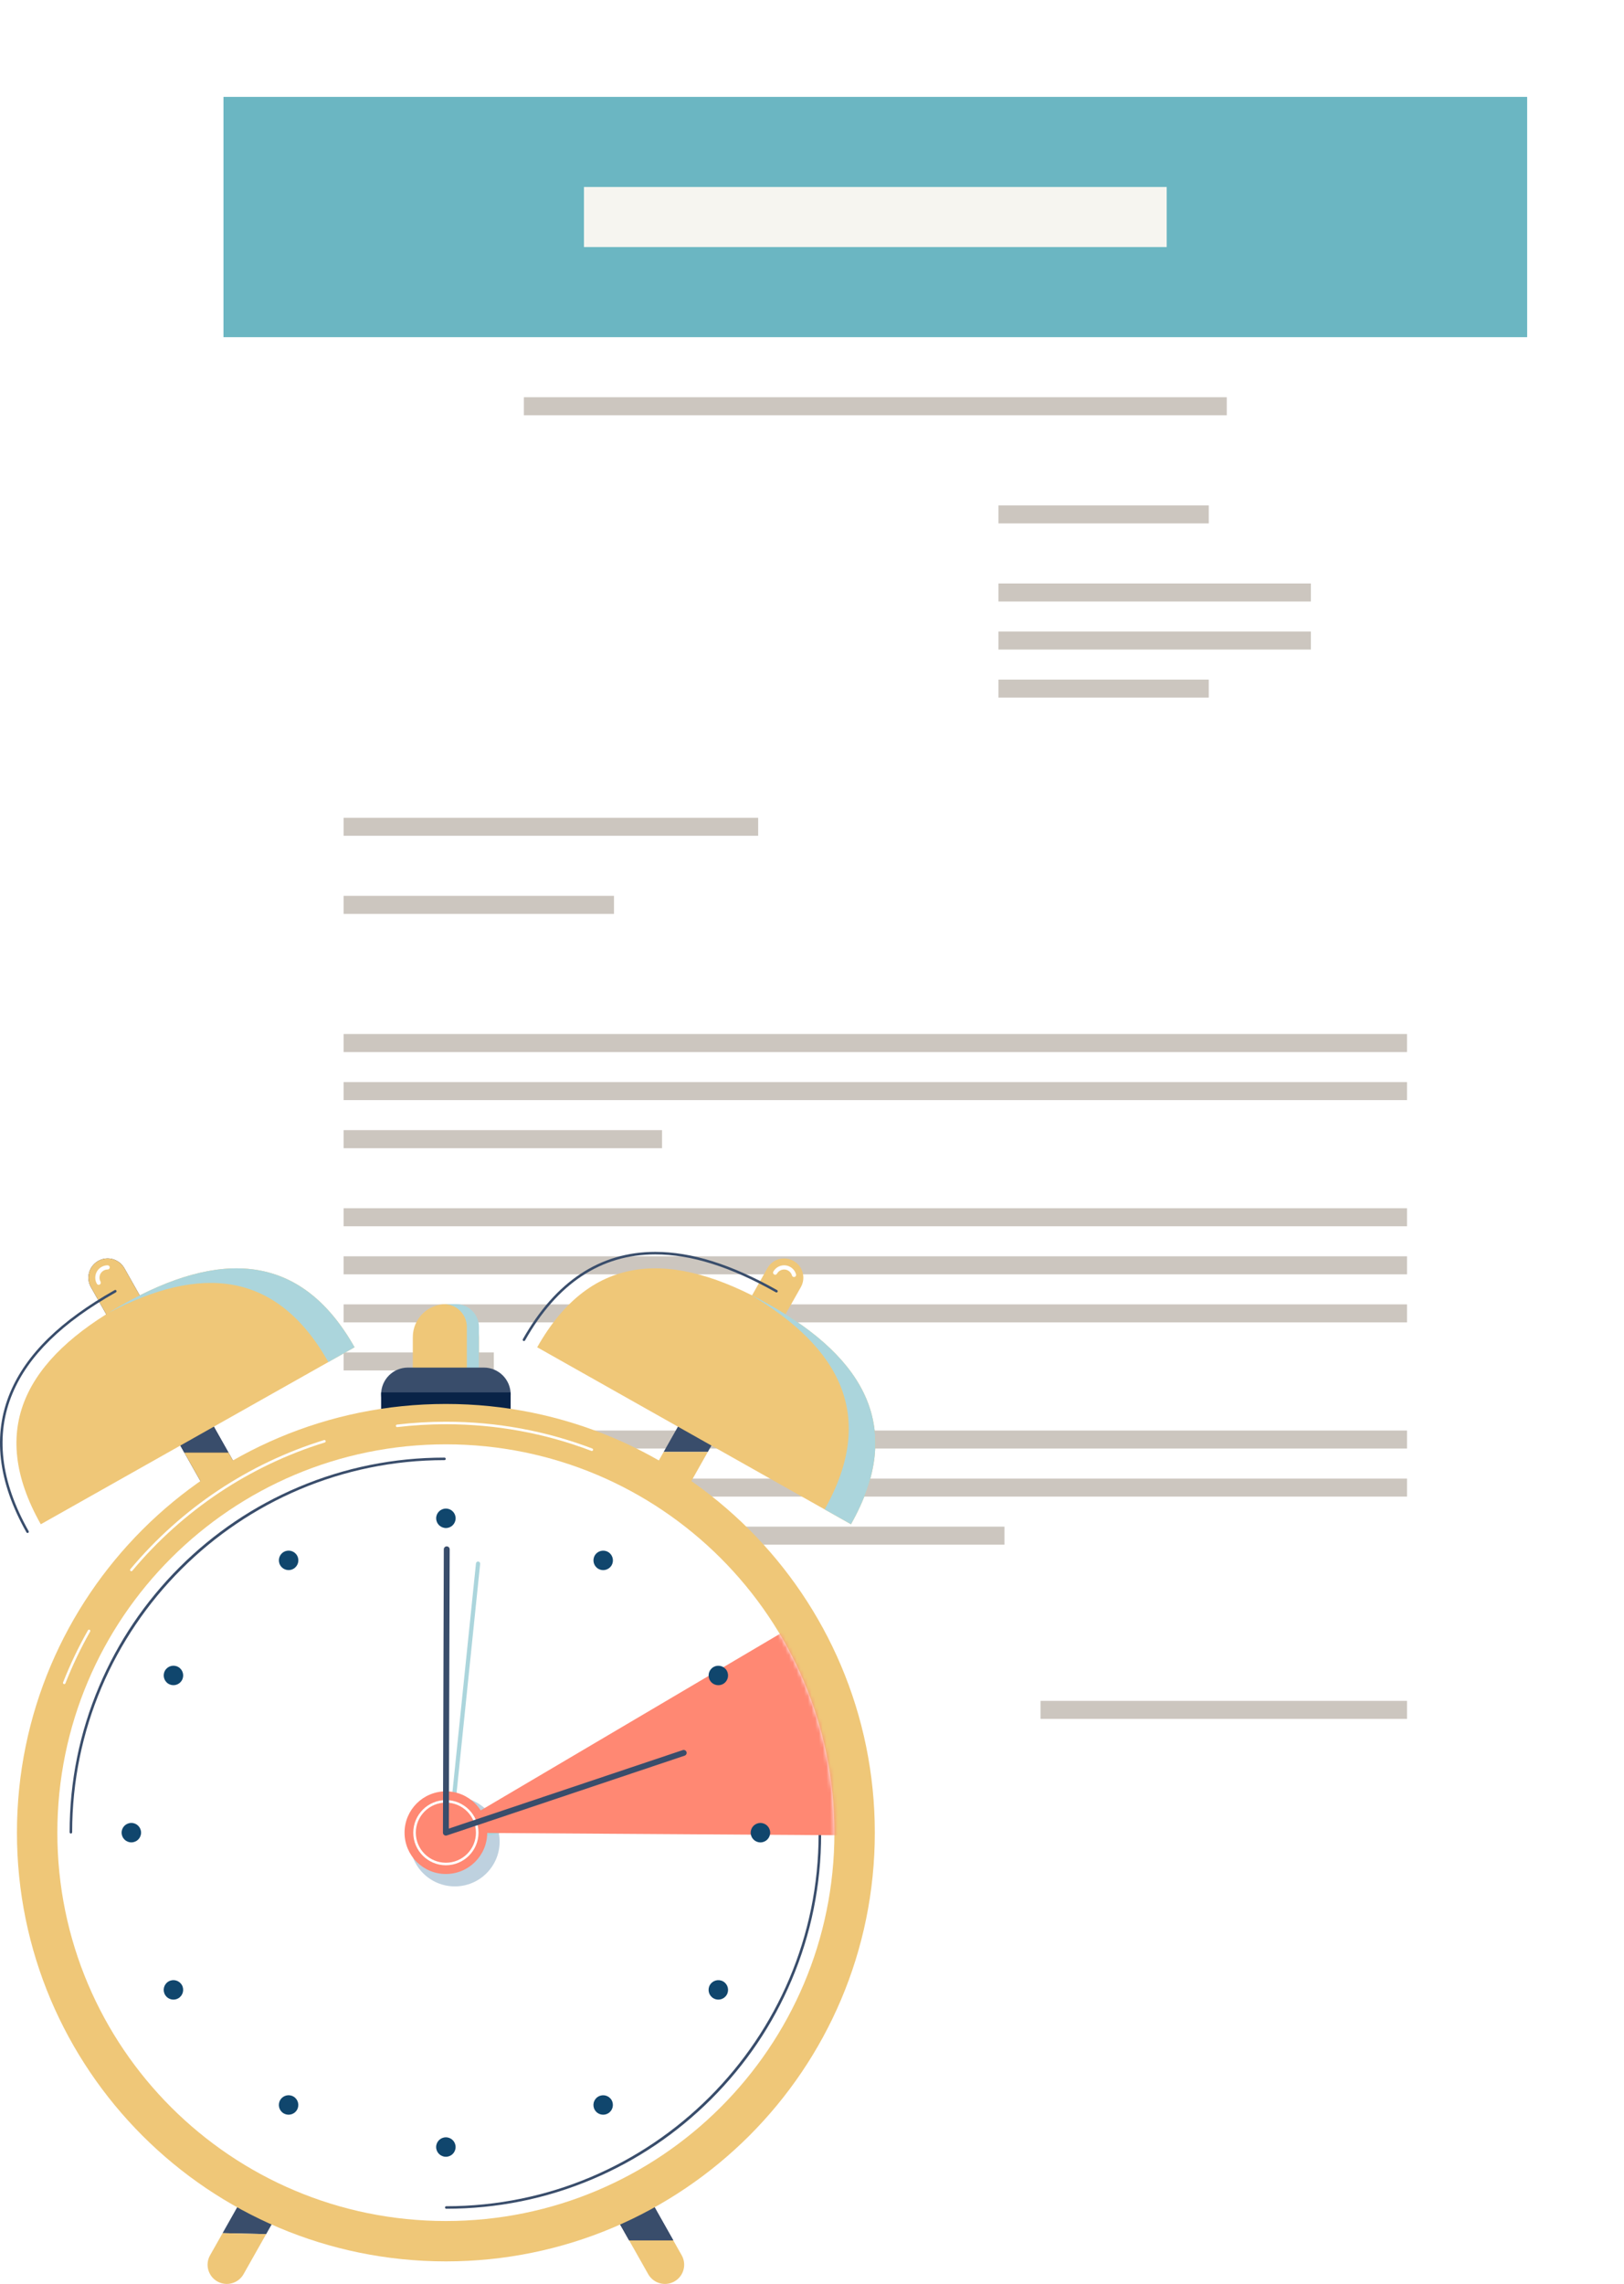 <?xml version="1.0" encoding="UTF-8"?>
<svg width="436px" height="613px" viewBox="0 0 436 613" version="1.1" xmlns="http://www.w3.org/2000/svg" xmlns:xlink="http://www.w3.org/1999/xlink">
    <title>7628F666-A6CF-44A3-8A2B-7B98A79EF3A4</title>
    <defs>
        <filter x="-10.0%" y="-7.1%" width="120.0%" height="114.1%" filterUnits="objectBoundingBox" id="filter-1">
            <feOffset dx="0" dy="0" in="SourceAlpha" result="shadowOffsetOuter1"></feOffset>
            <feGaussianBlur stdDeviation="9" in="shadowOffsetOuter1" result="shadowBlurOuter1"></feGaussianBlur>
            <feColorMatrix values="0 0 0 0 0   0 0 0 0 0   0 0 0 0 0  0 0 0 0.3 0" type="matrix" in="shadowBlurOuter1" result="shadowMatrixOuter1"></feColorMatrix>
            <feMerge>
                <feMergeNode in="shadowMatrixOuter1"></feMergeNode>
                <feMergeNode in="SourceGraphic"></feMergeNode>
            </feMerge>
        </filter>
        <path d="M0,104.228 C0,161.791 46.701,208.455 104.311,208.455 L104.311,208.455 C161.92,208.455 208.621,161.791 208.621,104.228 L208.621,104.228 C208.621,46.664 161.92,0 104.311,0 L104.311,0 C46.701,0 0,46.664 0,104.228" id="path-2"></path>
    </defs>
    <g id="Page-2" stroke="none" stroke-width="1" fill="none" fill-rule="evenodd">
        <g id="JT-MPFR-SEO-How-to-Write-Cover-Letter" transform="translate(-880, -29604)">
            <g id="Group-68" transform="translate(0, 19631)">
                <g id="Group-15" transform="translate(0, 9734)">
                    <g id="Group-38" transform="translate(880, 265)">
                        <g id="Group-20" filter="url(#filter-1)" transform="translate(60, 0)">
                            <rect id="Rectangle" fill="#FFFFFF" x="0" y="0" width="350" height="495"></rect>
                            <rect id="Rectangle-Copy-130" fill="#CCC6BF" x="32.258" y="193.485" width="111.29" height="4.837"></rect>
                            <rect id="Rectangle-Copy-151" fill="#CCC6BF" x="32.258" y="214.446" width="72.581" height="4.837"></rect>
                            <rect id="Rectangle-Copy-150" fill="#CCC6BF" x="32.258" y="251.531" width="285.484" height="4.837"></rect>
                            <rect id="Rectangle-Copy-154" fill="#CCC6BF" x="32.258" y="298.29" width="285.484" height="4.837"></rect>
                            <rect id="Rectangle-Copy-158" fill="#CCC6BF" x="32.258" y="357.948" width="285.484" height="4.837"></rect>
                            <rect id="Rectangle-Copy-152" fill="#CCC6BF" x="32.258" y="264.43" width="285.484" height="4.837"></rect>
                            <rect id="Rectangle-Copy-155" fill="#CCC6BF" x="32.258" y="311.189" width="285.484" height="4.837"></rect>
                            <rect id="Rectangle-Copy-159" fill="#CCC6BF" x="32.258" y="370.847" width="285.484" height="4.837"></rect>
                            <rect id="Rectangle-Copy-161" fill="#CCC6BF" x="32.258" y="404.707" width="70.968" height="4.837"></rect>
                            <rect id="Rectangle-Copy-153" fill="#CCC6BF" x="32.258" y="277.329" width="85.484" height="4.837"></rect>
                            <rect id="Rectangle-Copy-156" fill="#CCC6BF" x="32.258" y="324.088" width="285.484" height="4.837"></rect>
                            <rect id="Rectangle-Copy-160" fill="#CCC6BF" x="32.258" y="383.746" width="177.419" height="4.837"></rect>
                            <rect id="Rectangle-Copy-162" fill="#CCC6BF" x="32.258" y="417.606" width="109.677" height="4.837"></rect>
                            <rect id="Rectangle-Copy-163" fill="#CCC6BF" x="219.355" y="430.505" width="98.387" height="4.837"></rect>
                            <rect id="Rectangle-Copy-157" fill="#CCC6BF" x="32.258" y="336.987" width="40.323" height="4.837"></rect>
                            <rect id="Rectangle-Copy-146" fill="#CCC6BF" x="208.065" y="109.642" width="56.452" height="4.837"></rect>
                            <rect id="Rectangle-Copy-147" fill="#CCC6BF" x="208.065" y="130.603" width="83.871" height="4.837"></rect>
                            <rect id="Rectangle-Copy-148" fill="#CCC6BF" x="208.065" y="143.502" width="83.871" height="4.837"></rect>
                            <rect id="Rectangle-Copy-149" fill="#CCC6BF" x="208.065" y="156.401" width="56.452" height="4.837"></rect>
                            <rect id="Rectangle-Copy-131" fill="#CCC6BF" x="80.645" y="80.619" width="188.71" height="4.837"></rect>
                            <rect id="Rectangle" fill="#6BB6C2" x="0" y="0" width="350" height="64.495"></rect>
                            <rect id="Rectangle" fill="#F6F5F0" x="96.774" y="24.186" width="156.452" height="16.124"></rect>
                        </g>
                        <g id="Group-27" transform="translate(0, 310)">
                            <path d="M183.016,269.308 C184.417,271.789 183.54,274.934 181.058,276.334 C178.576,277.733 175.427,276.857 174.028,274.377 L168.885,265.272 L180.736,265.272 L183.016,269.308 Z" id="Fill-152" fill="#EFC778"></path>
                            <path d="M26.364,2.433 C28.847,1.033 31.994,1.909 33.395,4.39 L180.737,265.272 L168.885,265.272 L24.406,9.459 C23.005,6.978 23.881,3.833 26.364,2.433" id="Fill-154" fill="#0E173D"></path>
                            <polygon id="Fill-156" fill="#394D6B" points="61.338 53.866 49.486 53.866 32.322 23.476 39.899 15.905"></polygon>
                            <path d="M26.364,2.433 C28.847,1.033 31.994,1.909 33.395,4.39 L39.899,15.905 L32.323,23.476 L24.406,9.459 C23.005,6.978 23.881,3.833 26.364,2.433" id="Fill-158" fill="#EFC778"></path>
                            <path d="M26.499,8.842 C26.302,8.842 26.111,8.739 26.008,8.556 C25.57,7.782 25.461,6.887 25.7,6.033 C25.937,5.179 26.494,4.469 27.268,4.031 C27.773,3.748 28.321,3.603 28.897,3.603 C29.207,3.603 29.46,3.855 29.46,4.167 C29.46,4.478 29.207,4.73 28.897,4.73 C28.517,4.73 28.157,4.826 27.822,5.015 C27.312,5.303 26.944,5.772 26.787,6.336 C26.63,6.9 26.702,7.491 26.99,8 C27.143,8.272 27.047,8.615 26.775,8.769 C26.689,8.818 26.593,8.842 26.499,8.842" id="Fill-160" fill="#FFFFFF"></path>
                            <polygon id="Fill-162" fill="#EFC778" points="61.338 53.866 79.596 86.193 67.744 86.193 49.486 53.866"></polygon>
                            <polygon id="Fill-164" fill="#394D6B" points="180.737 265.272 168.885 265.272 67.745 86.192 79.595 86.192"></polygon>
                            <path d="M7.395,75.45 C7.277,75.45 7.162,75.387 7.099,75.278 C-0.575,61.689 -2.035,49.041 2.757,37.682 C7.084,27.424 16.253,18.455 30.785,10.26 C30.948,10.168 31.154,10.226 31.247,10.389 C31.338,10.551 31.281,10.757 31.118,10.85 C16.721,18.968 7.649,27.83 3.381,37.944 C-1.326,49.1 0.123,61.549 7.689,74.945 C7.782,75.108 7.724,75.314 7.561,75.406 C7.508,75.436 7.452,75.45 7.395,75.45" id="Fill-166" fill="#394D6B"></path>
                            <path d="M10.951,73.106 C-3.597,47.346 7.18,28.646 32.958,14.109 C58.738,-0.427 80.644,-0.156 95.192,25.603 L10.951,73.106 Z" id="Fill-168" fill="#EFC778"></path>
                            <path d="M32.958,14.109 C31.644,14.851 30.371,15.603 29.136,16.366 C53.666,3.498 74.194,4.835 88.156,29.57 L95.192,25.604 C80.644,-0.156 58.739,-0.428 32.958,14.109" id="Fill-170" fill="#ABD5DC"></path>
                            <polygon id="Fill-172" fill="#394D6B" points="195.986 22.155 204.687 27.731 190.03 53.685 178.178 53.685"></polygon>
                            <path d="M206.019,4.389 C207.421,1.908 210.568,1.032 213.051,2.432 C215.532,3.832 216.409,6.977 215.008,9.458 L204.687,27.731 L195.985,22.155 L206.019,4.389 Z" id="Fill-174" fill="#EFC778"></path>
                            <path d="M213.171,6.748 C212.924,6.748 212.697,6.586 212.627,6.335 C212.47,5.772 212.102,5.302 211.592,5.014 C211.258,4.826 210.897,4.73 210.519,4.73 C209.726,4.73 208.992,5.159 208.604,5.847 C208.45,6.117 208.107,6.214 207.835,6.06 C207.563,5.907 207.467,5.563 207.62,5.292 C208.208,4.25 209.32,3.602 210.519,3.602 C211.094,3.602 211.641,3.747 212.147,4.032 C212.92,4.468 213.477,5.178 213.714,6.034 C213.798,6.334 213.623,6.644 213.323,6.728 C213.272,6.741 213.221,6.748 213.171,6.748" id="Fill-176" fill="#FFFFFF"></path>
                            <polygon id="Fill-178" fill="#EFC778" points="178.178 53.685 190.03 53.685 162.444 102.529 153.844 96.772"></polygon>
                            <polygon id="Fill-180" fill="#394D6B" points="59.755 263.365 153.844 96.771 162.444 102.528 71.456 263.633"></polygon>
                            <path d="M56.398,269.308 L59.755,263.366 L71.456,263.633 L65.387,274.377 C63.987,276.857 60.838,277.733 58.357,276.334 C55.874,274.934 54.997,271.789 56.398,269.308" id="Fill-182" fill="#EFC778"></path>
                            <path d="M140.665,23.936 C140.609,23.936 140.552,23.922 140.499,23.893 C140.337,23.8 140.278,23.594 140.371,23.431 C149.152,7.883 161.113,0 175.918,0 C185.684,0 196.384,3.355 208.629,10.26 C208.792,10.351 208.85,10.559 208.758,10.722 C208.666,10.884 208.46,10.941 208.296,10.85 C196.156,4.003 185.565,0.676 175.918,0.676 C161.374,0.676 149.613,8.444 140.961,23.764 C140.898,23.873 140.783,23.936 140.665,23.936" id="Fill-184" fill="#394D6B"></path>
                            <path d="M228.463,73.106 C243.011,47.346 232.235,28.646 206.456,14.109 C180.676,-0.427 158.771,-0.156 144.222,25.603 L228.463,73.106 Z" id="Fill-186" fill="#EFC778"></path>
                            <path d="M206.456,14.109 C204.739,13.14 203.039,12.24 201.359,11.407 C225.626,25.753 235.464,44.105 221.394,69.12 L228.463,73.105 C243.011,47.347 232.236,28.646 206.456,14.109" id="Fill-188" fill="#ABD5DC"></path>
                            <path d="M128.587,22.89 L128.587,35.734 C128.587,40.634 124.612,44.608 119.707,44.608 L119.707,44.608 C114.802,44.608 110.827,40.634 110.827,35.734 L110.827,22.89 C110.827,17.99 114.802,14.016 119.707,14.016 L119.707,14.016 C124.612,14.016 128.587,17.99 128.587,22.89" id="Fill-190" fill="#EFC778"></path>
                            <path d="M125.335,38.452 L125.335,20.172 C125.335,16.773 122.578,14.016 119.175,14.016 L122.427,14.016 C125.83,14.016 128.587,16.773 128.587,20.172 L128.587,38.452 C128.587,41.851 125.83,44.608 122.427,44.608 L119.175,44.608 C122.578,44.608 125.335,41.851 125.335,38.452" id="Fill-192" fill="#ABD5DC"></path>
                            <path d="M129.901,45.426 L109.514,45.426 C105.54,45.426 102.321,42.208 102.321,38.239 C102.321,34.27 105.54,31.052 109.514,31.052 L129.901,31.052 C133.873,31.052 137.094,34.27 137.094,38.239 C137.094,42.208 133.873,45.426 129.901,45.426" id="Fill-194" fill="#394D6B"></path>
                            <polygon id="Fill-196" fill="#092347" points="102.321 52.09 137.094 52.09 137.094 37.716 102.321 37.716"></polygon>
                            <path d="M234.864,155.881 C234.864,219.43 183.307,270.947 119.708,270.947 C56.107,270.947 4.55,219.43 4.55,155.881 C4.55,92.333 56.107,40.816 119.708,40.816 C183.307,40.816 234.864,92.333 234.864,155.881" id="Fill-198" fill="#EFC778"></path>
                            <path d="M158.895,53.436 C158.855,53.436 158.815,53.429 158.774,53.414 C146.312,48.667 133.168,46.26 119.707,46.26 C115.348,46.26 110.958,46.518 106.657,47.027 C106.472,47.049 106.303,46.916 106.28,46.731 C106.26,46.545 106.391,46.377 106.578,46.355 C110.904,45.843 115.321,45.582 119.707,45.582 C133.25,45.582 146.474,48.004 159.016,52.781 C159.191,52.848 159.279,53.044 159.212,53.218 C159.16,53.353 159.031,53.436 158.895,53.436" id="Fill-199" fill="#FFFFFF"></path>
                            <path d="M35.261,85.708 C35.185,85.708 35.107,85.682 35.045,85.628 C34.901,85.509 34.882,85.296 35.001,85.152 C48.717,68.771 66.698,56.789 87.001,50.505 C87.18,50.45 87.37,50.549 87.425,50.728 C87.48,50.907 87.38,51.096 87.201,51.152 C67.023,57.397 49.152,69.305 35.521,85.587 C35.454,85.666 35.358,85.708 35.261,85.708" id="Fill-200" fill="#FFFFFF"></path>
                            <path d="M17.251,116.007 C17.21,116.007 17.168,115.999 17.127,115.983 C16.954,115.914 16.867,115.718 16.936,115.544 C18.821,110.751 21.07,106.045 23.617,101.556 C23.709,101.394 23.915,101.337 24.078,101.428 C24.241,101.52 24.299,101.726 24.207,101.889 C21.675,106.351 19.441,111.029 17.567,115.792 C17.514,115.924 17.386,116.007 17.251,116.007" id="Fill-201" fill="#FFFFFF"></path>
                            <path d="M224.018,155.881 C224.018,213.445 177.317,260.111 119.707,260.111 C62.098,260.111 15.397,213.445 15.397,155.881 C15.397,98.318 62.098,51.652 119.707,51.652 C177.317,51.652 224.018,98.318 224.018,155.881" id="Fill-202" fill="#FFFFFF"></path>
                            <path d="M19.031,156.115 C18.844,156.115 18.691,155.963 18.691,155.776 C18.691,142.201 21.353,129.031 26.601,116.633 C31.67,104.659 38.927,93.905 48.169,84.67 C57.411,75.434 68.174,68.184 80.159,63.119 C92.566,57.874 105.746,55.216 119.332,55.216 C119.519,55.216 119.67,55.368 119.67,55.555 C119.67,55.741 119.519,55.894 119.332,55.894 C64.212,55.894 19.37,100.701 19.37,155.776 C19.37,155.963 19.217,156.115 19.031,156.115" id="Fill-203" fill="#394D6B"></path>
                            <path d="M119.812,256.817 C119.625,256.817 119.473,256.667 119.473,256.478 C119.473,256.292 119.625,256.141 119.812,256.141 C174.932,256.141 219.775,211.332 219.775,156.257 C219.775,156.07 219.926,155.918 220.114,155.918 C220.301,155.918 220.451,156.07 220.451,156.257 C220.451,169.833 217.791,183.002 212.543,195.4 C207.475,207.374 200.218,218.128 190.976,227.363 C181.733,236.6 170.97,243.849 158.986,248.915 C146.578,254.159 133.398,256.817 119.812,256.817" id="Fill-204" fill="#394D6B"></path>
                            <path d="M122.11,170.301 L122.11,170.301 C115.467,170.301 110.081,164.92 110.081,158.282 L110.081,158.282 C110.081,151.645 115.467,146.264 122.11,146.264 L122.11,146.264 C128.753,146.264 134.138,151.645 134.138,158.282 L134.138,158.282 C134.138,164.92 128.753,170.301 122.11,170.301" id="Fill-205" fill="#BED1DF"></path>
                            <path d="M120.66,158.89 C120.522,158.89 120.388,158.84 120.283,158.747 C120.149,158.626 120.08,158.449 120.098,158.268 L127.787,83.612 C127.818,83.302 128.094,83.076 128.405,83.109 C128.716,83.141 128.941,83.418 128.908,83.727 L121.3,157.611 L187.869,143.246 C188.174,143.179 188.474,143.373 188.54,143.677 C188.607,143.982 188.413,144.282 188.108,144.348 L120.779,158.877 C120.739,158.886 120.7,158.89 120.66,158.89" id="Fill-206" fill="#ABD5DC"></path>
                            <path d="M119.707,166.971 L119.707,166.971 C113.578,166.971 108.61,162.007 108.61,155.882 L108.61,155.881 C108.61,149.756 113.578,144.792 119.707,144.792 L119.707,144.792 C125.836,144.792 130.805,149.756 130.805,155.882 L130.805,155.882 C130.805,162.007 125.836,166.971 119.707,166.971" id="Fill-207" fill="#FF8873"></path>
                            <path d="M203.061,146.905 C202.662,146.905 202.32,146.605 202.277,146.199 C201.079,134.992 197.707,124.319 192.256,114.472 C192.044,114.09 192.183,113.61 192.565,113.398 C192.946,113.188 193.427,113.325 193.639,113.707 C199.192,123.739 202.628,134.615 203.848,146.032 C203.894,146.465 203.579,146.854 203.146,146.901 C203.118,146.904 203.089,146.905 203.061,146.905" id="Fill-208" fill="#FF8873"></path>
                            <polygon id="Fill-209" fill="#FF8873" points="209.55 143.777 203.539 155.737 196.176 144.556"></polygon>
                            <g id="Group-213" transform="translate(15.396, 51.654)">
                                <mask id="mask-3" fill="white">
                                    <use xlink:href="#path-2"></use>
                                </mask>
                                <g id="Clip-212"></g>
                                <path d="M195.317,50.072 L103.521,104.231 L218.674,104.975 C218.674,104.975 221.248,69.216 195.317,50.072" id="Fill-211" fill="#FF8873" mask="url(#mask-3)"></path>
                            </g>
                            <g id="Group-220" transform="translate(32.649, 68.897)">
                                <path d="M87.058,78.915 C82.605,78.915 78.983,82.535 78.983,86.985 C78.983,91.434 82.605,95.054 87.058,95.054 L87.058,95.054 C91.511,95.054 95.134,91.434 95.134,86.985 C95.134,82.535 91.511,78.915 87.058,78.915 M87.058,95.731 C82.232,95.731 78.305,91.807 78.305,86.985 C78.305,82.162 82.232,78.239 87.058,78.239 C91.885,78.239 95.812,82.162 95.812,86.985 C95.812,91.807 91.885,95.731 87.058,95.731" id="Fill-214" fill="#FFFFFF"></path>
                                <path d="M87.058,87.774 C86.894,87.774 86.733,87.724 86.595,87.625 C86.389,87.476 86.267,87.237 86.268,86.982 L86.5,10.929 C86.501,10.493 86.849,10.135 87.293,10.142 C87.729,10.144 88.082,10.499 88.08,10.935 L87.852,85.886 L150.65,64.821 C151.064,64.682 151.512,64.904 151.651,65.318 C151.79,65.731 151.567,66.179 151.153,66.318 L87.309,87.734 C87.227,87.761 87.144,87.774 87.058,87.774" id="Fill-216" fill="#394D6B"></path>
                                <path d="M87.062,5.214 C85.621,5.214 84.45,4.05 84.45,2.603 C84.45,1.163 85.621,0 87.062,0 C88.502,0 89.675,1.163 89.675,2.611 C89.675,4.05 88.502,5.221 87.062,5.221 C85.621,5.214 87.062,5.221 87.062,5.214 L87.062,5.214 Z M42.575,15.202 C41.851,13.956 42.276,12.361 43.531,11.637 C44.777,10.913 46.375,11.338 47.1,12.59 C47.824,13.837 47.391,15.434 46.144,16.156 C45.733,16.397 45.285,16.507 44.837,16.507 C43.934,16.507 43.061,16.037 42.575,15.202 L42.575,15.202 Z M127.981,16.164 C126.733,15.441 126.308,13.844 127.032,12.59 C127.757,11.346 129.353,10.92 130.601,11.644 C131.848,12.368 132.274,13.964 131.557,15.21 C131.071,16.044 130.19,16.515 129.288,16.515 C128.846,16.515 128.399,16.403 127.981,16.164 L127.981,16.164 Z M12.609,47.048 C11.362,46.324 10.936,44.727 11.653,43.482 C12.378,42.228 13.975,41.803 15.229,42.527 C16.475,43.251 16.901,44.846 16.178,46.093 C15.692,46.928 14.819,47.397 13.915,47.397 C13.474,47.397 13.02,47.285 12.609,47.048 L12.609,47.048 Z M157.939,46.107 C157.223,44.854 157.648,43.258 158.895,42.534 C160.15,41.81 161.747,42.243 162.464,43.489 C163.188,44.734 162.762,46.331 161.515,47.055 C161.104,47.294 160.649,47.405 160.21,47.405 C159.306,47.405 158.424,46.942 157.939,46.107 L157.939,46.107 Z M0,86.977 C0,85.538 1.171,84.367 2.613,84.367 C4.054,84.367 5.225,85.538 5.225,86.977 C5.225,88.425 4.054,89.589 2.613,89.589 C1.171,89.589 0,88.425 0,86.977 L0,86.977 Z M168.892,86.986 C168.892,85.538 170.055,84.376 171.504,84.376 C172.946,84.376 174.117,85.538 174.117,86.986 C174.117,88.425 172.946,89.597 171.504,89.597 C170.055,89.597 168.892,88.425 168.892,86.986 L168.892,86.986 Z M11.653,130.483 C10.929,129.237 11.354,127.641 12.602,126.917 C13.855,126.193 15.453,126.619 16.178,127.872 C16.893,129.117 16.469,130.714 15.222,131.438 C14.811,131.677 14.356,131.788 13.915,131.788 C13.013,131.788 12.139,131.319 11.653,130.483 L11.653,130.483 Z M158.895,131.438 C157.64,130.722 157.214,129.117 157.939,127.872 C158.663,126.626 160.26,126.201 161.508,126.917 C162.762,127.641 163.188,129.237 162.464,130.491 C161.978,131.325 161.097,131.788 160.201,131.788 C159.754,131.788 159.306,131.677 158.895,131.438 L158.895,131.438 Z M43.516,162.328 C42.269,161.605 41.843,160.007 42.568,158.763 C43.292,157.509 44.889,157.083 46.136,157.807 C47.382,158.531 47.809,160.127 47.092,161.373 C46.607,162.217 45.725,162.679 44.822,162.679 C44.381,162.679 43.934,162.566 43.516,162.328 L43.516,162.328 Z M127.025,161.381 C126.3,160.127 126.726,158.531 127.973,157.815 C129.228,157.091 130.825,157.516 131.549,158.763 C132.265,160.007 131.841,161.605 130.593,162.328 C130.182,162.566 129.727,162.679 129.288,162.679 C128.384,162.679 127.503,162.217 127.025,161.381 L127.025,161.381 Z M84.442,171.362 C84.442,169.922 85.613,168.75 87.055,168.75 C88.502,168.75 89.667,169.922 89.667,171.362 C89.667,172.801 88.502,173.973 87.055,173.973 C85.613,173.973 84.442,172.801 84.442,171.362 L84.442,171.362 Z" id="Fill-218" fill="#10466D"></path>
                            </g>
                        </g>
                    </g>
                </g>
            </g>
        </g>
    </g>
</svg>